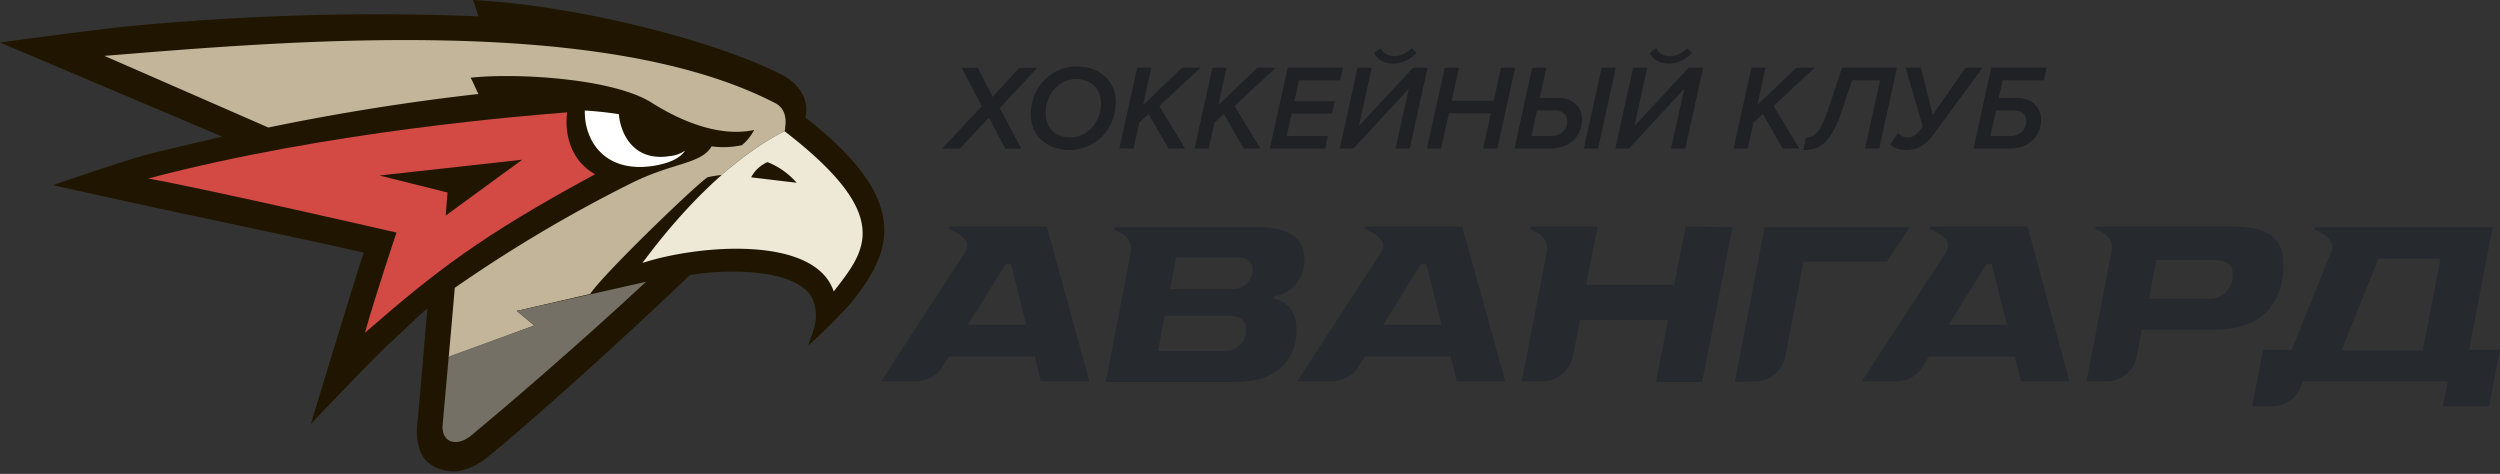 <?xml version="1.0" encoding="UTF-8"?> <svg xmlns="http://www.w3.org/2000/svg" width="153" height="29" viewBox="0 0 153 29" fill="none"><rect x="0" y="0" width="153" height="29" fill="#333333" stroke="none"/><g clip-path="url(#a)"><path d="M62.502 9.092L61.19 6.61l2.29-2.462h-1.097l-1.63 1.78-.913-1.78h-.986l1.23 2.358-2.43 2.587h1.096l1.772-1.898 1.001 1.898h.979zm2.95.09c1.594 0 2.832-1.29 2.832-2.93 0-1.356-1.038-2.186-2.365-2.186-1.594 0-2.832 1.29-2.832 2.92 0 1.365 1.037 2.195 2.365 2.195zm.052-.772c-.853 0-1.513-.541-1.513-1.475 0-1.194.845-2.098 1.876-2.098.845 0 1.512.548 1.512 1.475 0 1.194-.852 2.098-1.876 2.098zm7.025.682l-1.579-2.61 2.521-2.335h-1.127l-2.387 2.284.504-2.284h-.867l-1.09 4.945h.867l.349-1.579.57-.541 1.224 2.12h1.015zm4.605 0l-1.579-2.61 2.52-2.335H76.95l-2.387 2.284.504-2.284h-.868l-1.09 4.945h.868l.348-1.579.571-.541 1.224 2.12h1.015zm3.967 0l.163-.763h-2.52l.304-1.372h2.469l.17-.764h-2.469l.282-1.282h2.52l.171-.764h-3.388l-1.09 4.945h3.388zm1.729 0l3.388-3.662-.815 3.662h.874l1.09-4.945h-.89l-3.313 3.566.785-3.566h-.867l-1.09 4.945h.838zm3.863-5.85l-.304-.296c-.29.304-.66.49-1.053.49-.408 0-.69-.193-.838-.49l-.408.297c.215.4.638.652 1.164.652.534 0 1.053-.252 1.439-.652zm4.943 5.85l1.09-4.945h-.868l-.445 2.024h-2.572l.445-2.024h-.868l-1.09 4.945h.868l.474-2.157h2.573l-.475 2.157h.868zm6.166 0l1.082-4.945h-.867l-1.083 4.945h.868zm-4.034-4.945l-1.082 4.945h2.157c1.483 0 1.98-1.023 1.98-1.764 0-.727-.519-1.335-1.468-1.335h-1.127l.408-1.846h-.867zm1.446 2.61c.415 0 .704.289.704.652 0 .504-.378.92-1.037.92h-1.164l.348-1.572h1.15zm4.478 2.335l3.389-3.662-.816 3.662h.875l1.09-4.945h-.89l-3.314 3.566.786-3.566h-.867l-1.09 4.945h.837zm3.863-5.85l-.304-.296c-.289.304-.66.49-1.053.49-.407 0-.689-.193-.837-.49l-.408.297c.215.4.638.652 1.164.652.534 0 1.053-.252 1.438-.652zm6.566 5.85l-1.579-2.61 2.52-2.335h-1.127l-2.387 2.284.504-2.284h-.867l-1.09 4.945h.867l.349-1.579.571-.541 1.223 2.12h1.016zm.238.09c.956 0 1.675-.334 2.372-2.433l.616-1.838h1.712l-.919 4.181h.867l1.083-4.945h-3.359l-.845 2.543c-.497 1.46-.823 1.72-1.357 1.72l-.17.771zm6.269 0c.846 0 1.313-.423 1.75-1.016l2.944-4.019h-1.038l-2.002 2.884-.727-2.884h-.934l1.045 3.581-.037.06c-.326.444-.526.622-.889.622a.807.807 0 0 1-.586-.282l-.46.712c.119.163.49.341.934.341zm5.233-5.035l-1.083 4.945h2.173c1.467 0 1.964-1.023 1.964-1.764 0-.727-.534-1.335-1.46-1.335h-1.135l.245-1.082h2.521l.163-.764h-3.388zm1.445 2.61c.416 0 .705.289.705.652 0 .504-.378.92-1.016.92h-1.186l.348-1.572h1.149z" fill="#202124"></path><path d="M54.11 13.787c-.15-2.044-1.636-4.087-4.832-6.615.149-.334.223-1.709-1.375-2.564C43.927 2.528 35.38.334 28.95 0c.074.186.223.632.334 1.003C22.15.706 15.051.93 7.953 1.598 6.02 1.784 0 2.601 0 2.601l13.602 5.76c-1.412.335-2.9.67-4.386 1.041-1.486.372-5.983 1.933-5.983 1.933l5.426 1.189c2.713.595 10.368 2.193 13.602 2.936-.446 1.3-3.234 10.48-3.234 10.48s3.642-3.828 4.794-4.906c1.45-1.338 1.896-1.82 2.342-2.155-.186 1.932-.52 6.132-.632 7.135-.074.818.074 1.672.557 2.193.52.483 1.264.706 1.97.631a4.186 4.186 0 0 0 1.821-.891c2.193-1.784 7.693-6.653 12.338-11.112l.78-.112c3.197-.334 6.281.149 6.801 1.747.335 1.04 0 1.672-.334 2.676.892-.78 1.71-1.635 2.527-2.49.892-1.115 2.267-2.862 2.118-4.868z" fill="#201600"></path><path d="M29.209 5.76h.074c-.186-.371-.335-.743-.483-1.003 2.601-.297 8.659 0 11.074 1.524 2.416 1.523 4.608 2.044 6.28 1.672a3.04 3.04 0 0 1-.743.929 5.248 5.248 0 0 1-1.858.074c-.669 1.115-2.378.967-5.017 2.304a86.322 86.322 0 0 0-10.703 6.355c-.111 1.301-.334 3.828-.371 4.237l5.24-1.933-1.078-.892 4.497-1.04c.743-1.152 6.28-6.504 7.172-7.135.297-.075.595-.112.892-.149 1.152-1.04 2.453-1.97 3.828-2.676.037-.074.037-.148.037-.223.074-.483.037-1.152-.594-1.486C36.79.78 17.018 2.564 6.39 3.419l10.034 4.385A141.23 141.23 0 0 1 29.21 5.76z" fill="#C2B59A"></path><path d="M31.625 19.027l1.078.892-5.24 1.896s-.298 3.381-.372 4.162c-.112 1.078.817 1.412 1.71.706 1.932-1.598 6.503-5.5 10.74-9.44l-7.916 1.785z" fill="#747065"></path><path d="M40.993 9.55c-2.007.335-2.973-1.077-3.122-2.563a22.125 22.125 0 0 0-2.081-.223c-.037 1.858 1.226 3.865 4.236 3.381 1.115-.185 1.673-.557 1.896-.929a1.86 1.86 0 0 1-.93.335z" fill="#fff"></path><path d="M48.014 8.027c-4.163 2.119-7.507 6.467-8.697 8.065 3.42-1.115 10.555-1.71 11.707 1.746 1.895-2.453 3.79-4.57-3.01-9.81zm-2.044 2.825a2.036 2.036 0 0 1 1.003-.93c.669.26 1.3.707 1.784 1.264l-2.787-.334z" fill="#EEE9D7"></path><path d="M36.419 10.666c-1.413-.78-1.896-2.342-1.71-3.79-2.267.185-14.53 1.114-25.642 4.05 3.567.632 15.2 3.307 15.2 3.307s-1.264 3.754-1.933 6.132c4.274-3.716 7.06-5.909 14.085-9.7zm-13.193.074l8.733-.966-4.683 3.419.112-1.412-4.162-1.04z" fill="#D24A43"></path><path d="M106.176 23.375l1.821-9.476h8.882l-1.412 2.118h-5.092l-1.114 5.798a1.906 1.906 0 0 1-1.859 1.523l-1.226.037zm-42.109-9.513h-5.983l-.037.149c.595.222 1.486.706 1.003 1.449l-5.128 7.878h2.118c.67 0 1.264-.334 1.635-.892l.41-.631h5.24l.37 1.523h2.974l-2.602-9.476zm-4.83 6.02l2.303-3.716h.335l.929 3.716h-3.568zm30.25-6.02h-5.946l-.037.149c.557.222 1.338.631 1.115 1.3l-5.24 8.027h2.118a1.95 1.95 0 0 0 1.635-.892l.41-.631h5.24l.37 1.523h2.974l-2.639-9.476zm-4.831 6.02l2.304-3.716h.335l.929 3.716h-3.568zm39.432-6.02h-5.946l-.075.149c.595.222 1.45.668 1.041 1.412l-5.166 7.915h2.118a1.84 1.84 0 0 0 1.598-.892l.409-.631h5.24l.372 1.523h2.973l-2.564-9.476zm-4.832 6.02l2.305-3.716h.334l.929 3.716h-3.568zm31.846 1.561l1.45-7.544H141.7l-.074.149c.594.223 1.301.631 1.04 1.375l-2.415 5.983h-1.747l-.669 3.456h1.227c.892 0 1.672-.632 1.858-1.524h8.882l-.298 1.524h2.825l.669-3.456h-1.896v.037zm-2.824 0h-4.98l2.267-5.612h3.791l-1.078 5.612zm-70.126-3.122l-.186-.037.037-.148.186-.038c.372-.111.743-.297 1.003-.594.446-.446.67-1.04.632-1.673 0-1.598-1.523-1.932-2.824-1.932h-8.77l-.075.149c.595.223 1.19.594 1.04 1.449l-1.523 7.878h7.878c1.413 0 2.416-.371 3.048-1.077a3.06 3.06 0 0 0 .743-2.156c0-.892-.372-1.56-1.19-1.82zm-2.156 2.676c-.297.334-.706.52-1.152.483h-3.976l.409-2.155h3.902c.26 0 1.078 0 1.078.817a1.18 1.18 0 0 1-.26.855zm.372-3.716a1.18 1.18 0 0 1-1.003.409H71.61l.372-1.933h3.716c.669 0 .966.26.966.78 0 .26-.111.558-.297.744zm26.799-3.419l-.707 3.568h-5.388l.706-3.568H93.69c-.037.037-.037.111-.074.149.594.222 1.189.594 1.04 1.449l-1.523 7.878h1.263c.892 0 1.672-.631 1.858-1.523l.446-2.23h5.389l-.743 3.79h2.824l1.858-9.476-2.861-.037zm33.444 0h-8.325l-.074.149c.595.222 1.189.594 1.003 1.449l-1.523 7.878h1.226c.892 0 1.672-.631 1.858-1.523l.297-1.636h4.349c1.598 0 2.712-.408 3.456-1.263.594-.743.892-1.71.854-2.676.075-1.635-.929-2.378-3.121-2.378zm-.26 3.865c-.298.409-.781.594-1.264.557h-3.568l.446-2.378h3.494c.78 0 1.189.297 1.189.892 0 .371-.112.669-.297.929z" fill="#26292E"></path></g><defs><clipPath id="a"><path fill="#fff" d="M0 0h153v28.838H0z"></path></clipPath></defs></svg> 
